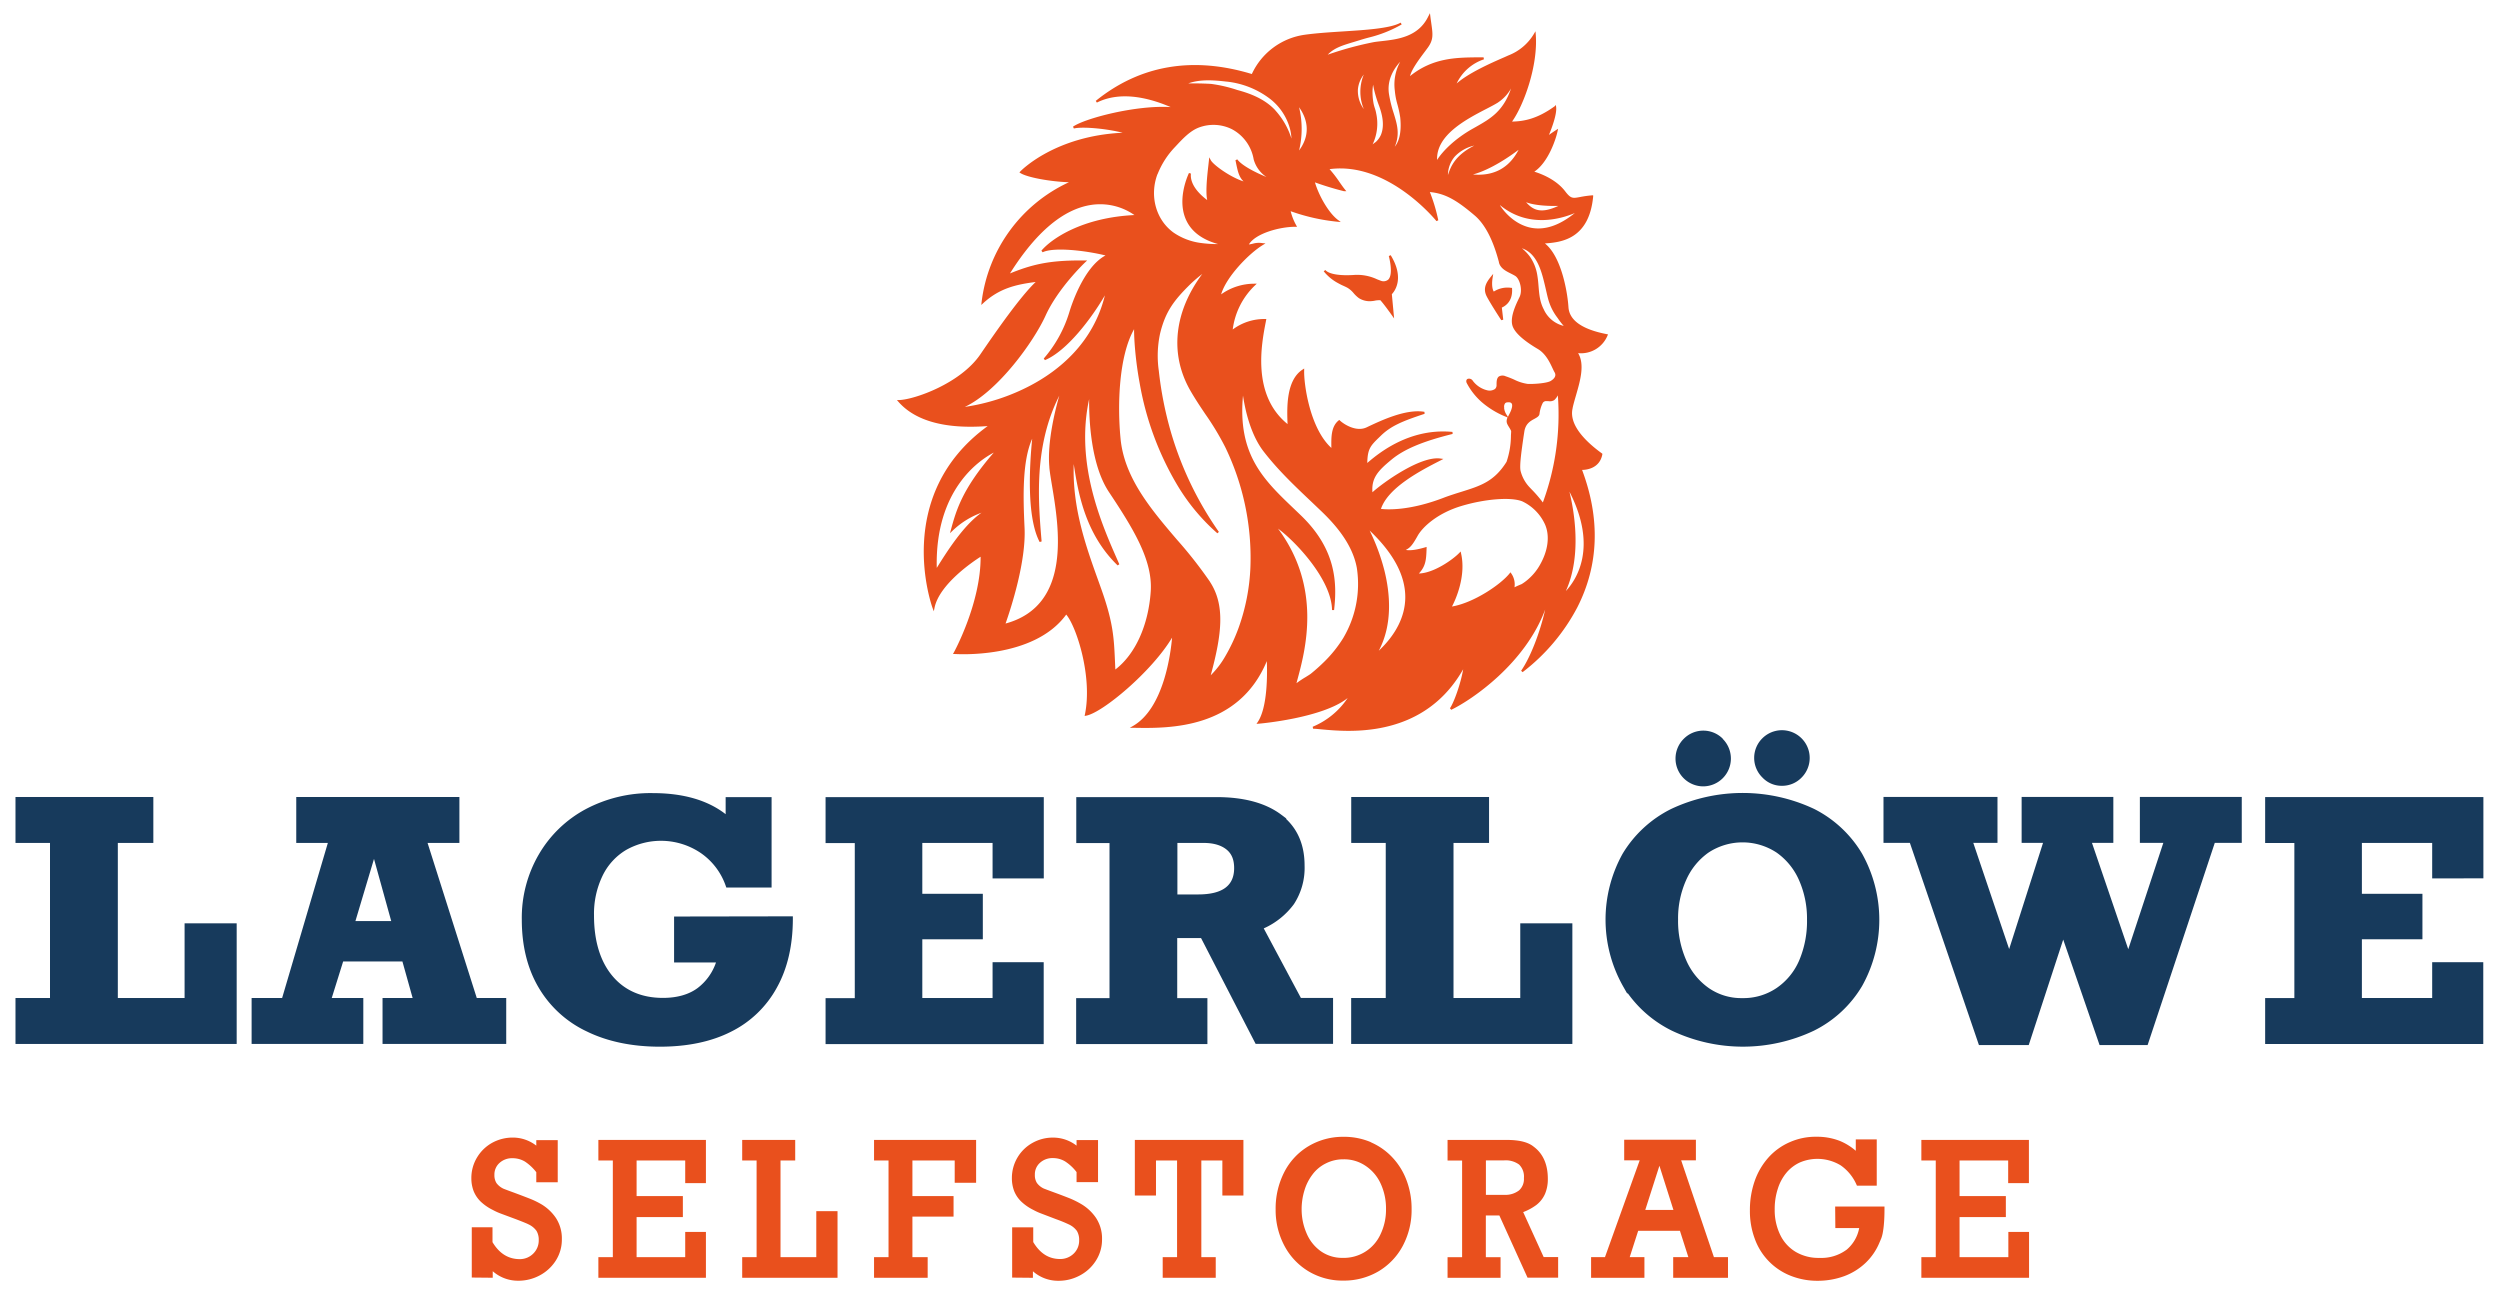 <?xml version="1.0"?>
<svg xmlns="http://www.w3.org/2000/svg" id="Horizontal-Coloured" viewBox="0 0 848.93 438.56" width="1200" height="620"><defs><style>.cls-1{fill:#e9501d;}.cls-2{fill:#173a5c;}</style></defs><g id="Schriftzug"><g id="Selfstorage"><polygon class="cls-1" points="296.8 394.04 301.72 394.04 301.72 426.87 296.8 426.87 296.8 433.87 315.01 433.87 315.01 426.87 309.83 426.87 309.83 413.1 323.8 413.1 323.8 406.13 309.83 406.13 309.83 394.04 324.19 394.04 324.19 401.61 331.46 401.61 331.46 387.06 296.8 387.06 296.8 394.04"/><polygon class="cls-1" points="203.19 394.04 208.1 394.04 208.1 426.87 203.19 426.87 203.19 433.87 239.71 433.87 239.71 418.3 232.68 418.3 232.68 426.87 216.17 426.87 216.17 413.26 231.88 413.26 231.88 406.13 216.17 406.13 216.17 394.04 232.68 394.04 232.68 401.73 239.71 401.73 239.71 387.06 203.19 387.06 203.19 394.04"/><path class="cls-1" d="M183.7,408.83a28.6,28.6,0,0,0-3.91-1.87q-2.32-.91-5.26-2c-1.95-.71-3.15-1.16-3.55-1.33a6.19,6.19,0,0,1-2.4-1.93,5,5,0,0,1-.69-2.78,5.23,5.23,0,0,1,1.68-4,6.28,6.28,0,0,1,4.51-1.65,8.16,8.16,0,0,1,4.14,1.12,16,16,0,0,1,3.89,3.63v3.42h7.28V387.14h-7.28V389a13,13,0,0,0-8-2.74,14.53,14.53,0,0,0-6.9,1.73,13.72,13.72,0,0,0-5.15,4.91,13.42,13.42,0,0,0-2,7.1,12.23,12.23,0,0,0,.77,4.43,10.4,10.4,0,0,0,2.42,3.59,16.63,16.63,0,0,0,4.06,2.8,20.72,20.72,0,0,0,2.8,1.27l5.09,1.89c2.9,1.11,3.92,1.56,4.31,1.77a6.92,6.92,0,0,1,2.67,2.19,5.9,5.9,0,0,1,.76,3.18,6.23,6.23,0,0,1-1.86,4.54,6.42,6.42,0,0,1-4.55,1.88c-3.84,0-6.94-1.84-9.29-5.77v-5.05H160.2v17.07l7.12.07v-2.22a12.92,12.92,0,0,0,8.54,3.23h.25a15.17,15.17,0,0,0,7.07-1.76,14.49,14.49,0,0,0,5.5-5,13.22,13.22,0,0,0,2.11-7.36,12.66,12.66,0,0,0-2-7.16A15.59,15.59,0,0,0,183.7,408.83Z"/><polygon class="cls-1" points="385.36 405.94 392.54 405.94 392.54 394.04 399.7 394.04 399.7 426.87 394.82 426.87 394.82 433.87 412.83 433.87 412.83 426.87 407.94 426.87 407.94 394.04 415.08 394.04 415.08 405.94 422.23 405.94 422.23 387.06 385.36 387.06 385.36 405.94"/><polygon class="cls-1" points="277.19 426.87 265.04 426.87 265.04 394.04 270.03 394.04 270.03 387.06 252.03 387.06 252.03 394.04 256.92 394.04 256.92 426.87 252.03 426.87 252.03 433.87 284.4 433.87 284.4 411.25 277.19 411.25 277.19 426.87"/><path class="cls-1" d="M367.14,408.83a30.38,30.38,0,0,0-3.83-1.91q-2.32-.92-5.26-2c-1.95-.71-3.15-1.17-3.56-1.33a6,6,0,0,1-2.39-1.93,4.93,4.93,0,0,1-.69-2.78,5.2,5.2,0,0,1,1.68-4,6.25,6.25,0,0,1,4.51-1.65h0a7.91,7.91,0,0,1,4.07,1.12,15.32,15.32,0,0,1,3.9,3.63v3.42h7.29V387.1h-7.29V389a13,13,0,0,0-7.92-2.73h-.18a14.05,14.05,0,0,0-6.74,1.73,13.61,13.61,0,0,0-7.12,12,12.22,12.22,0,0,0,.77,4.42,10.27,10.27,0,0,0,2.42,3.58,16.57,16.57,0,0,0,4.06,2.81,20.05,20.05,0,0,0,2.79,1.27l5.06,1.93a46.25,46.25,0,0,1,4.3,1.77,7,7,0,0,1,2.68,2.19,5.9,5.9,0,0,1,.76,3.18,6.09,6.09,0,0,1-1.87,4.53A6.51,6.51,0,0,1,360,427.5c-3.83,0-6.82-1.88-9.14-5.76v-5H343.7v17.07l7.05.07v-2.22a12.87,12.87,0,0,0,8.52,3.23h.26a15.11,15.11,0,0,0,7.07-1.76,14.31,14.31,0,0,0,5.49-5,13.21,13.21,0,0,0,2.13-7.36,12.67,12.67,0,0,0-2-7.16A15.72,15.72,0,0,0,367.14,408.83Z"/><path class="cls-1" d="M623.23,417h8.1a12.59,12.59,0,0,1-4.21,7.29,14.42,14.42,0,0,1-9.28,2.83,15.22,15.22,0,0,1-8-2,13.53,13.53,0,0,1-5.3-5.76,19.16,19.16,0,0,1-1.9-8.7,22.06,22.06,0,0,1,1.05-7,16,16,0,0,1,2.94-5.47,13.08,13.08,0,0,1,4.54-3.47,15.22,15.22,0,0,1,13.91,1,15.65,15.65,0,0,1,5.31,6.47l.18.41h6.72V386.87h-7.12v3.88a19.78,19.78,0,0,0-5.46-3.37,21.26,21.26,0,0,0-7.83-1.4,21.73,21.73,0,0,0-9.12,1.84,20.83,20.83,0,0,0-7.26,5.23,23.6,23.6,0,0,0-4.67,8,29.89,29.89,0,0,0-1.61,10,26.72,26.72,0,0,0,1.64,9.54,21.17,21.17,0,0,0,12.15,12.58,24.4,24.4,0,0,0,9,1.72h.29a26.09,26.09,0,0,0,9-1.59,21.21,21.21,0,0,0,7.23-4.52,20.12,20.12,0,0,0,4.74-7q.21-.46.36-.84l.21-.49a11.65,11.65,0,0,0,.47-1.73,28.82,28.82,0,0,0,.42-3.18c.13-1.39.19-3.14.19-5.19v-.68l-16.75,0Z"/><polygon class="cls-1" points="681.98 418.3 681.98 426.87 665.41 426.87 665.41 413.26 681.13 413.26 681.13 406.13 665.41 406.13 665.41 394.04 681.92 394.04 681.92 401.73 688.96 401.73 688.96 387.06 652.44 387.06 652.44 394.04 657.33 394.04 657.33 426.87 652.44 426.87 652.44 433.87 689.01 433.87 689.01 418.3 681.98 418.3"/><path class="cls-1" d="M472.81,393a21.75,21.75,0,0,0-7-5l-.42-.23a23.28,23.28,0,0,0-9.19-1.77,22.82,22.82,0,0,0-11.84,3.17,21.74,21.74,0,0,0-8.25,8.81,27.11,27.11,0,0,0-2.94,12.7A25.75,25.75,0,0,0,436.15,423a22.2,22.2,0,0,0,8.21,8.69,22.43,22.43,0,0,0,11.44,3.14h.66a23.1,23.1,0,0,0,11.6-3.13,22.1,22.1,0,0,0,8.28-8.66,25.87,25.87,0,0,0,3-12.48,27.24,27.24,0,0,0-1.69-9.71A23,23,0,0,0,472.81,393Zm-2.16,17.52a19.26,19.26,0,0,1-1.91,8.67A13.66,13.66,0,0,1,456,427.11a12.62,12.62,0,0,1-7.59-2.33,14.18,14.18,0,0,1-4.77-6.1,20.3,20.3,0,0,1-1.64-8.1,21.76,21.76,0,0,1,.93-6.31,16.72,16.72,0,0,1,2.75-5.46,12.52,12.52,0,0,1,4.51-3.76h0a13,13,0,0,1,5.88-1.41h.16a12.93,12.93,0,0,1,7.39,2.16,14.42,14.42,0,0,1,5.17,6A20,20,0,0,1,470.65,410.52Z"/><path class="cls-1" d="M570.88,394h5v-7H551.53v7h5.26L545,426.87h-4.71v7h18.11v-7h-5l2.88-8.95h14.18l2.86,8.95h-5.15v7h18.61v-7H582Zm-7.39,1.83,4.76,15h-9.56Z"/><path class="cls-1" d="M517.23,411.57a18.42,18.42,0,0,0,4.43-2.39,9.75,9.75,0,0,0,3-3.83,12.76,12.76,0,0,0,.94-5.1c0-4.86-1.62-8.53-4.78-10.88-1.88-1.55-4.88-2.31-9.15-2.31H491.55v7h4.94v32.83h-4.94v7l18,0v-7h-5V412.7h4.58l9.58,21.13h10.39v-7h-4.92Zm-1.38-7.39a7.55,7.55,0,0,1-5,1.53h-6.28l0-11.7h6.13a7.69,7.69,0,0,1,5.15,1.42,5.73,5.73,0,0,1,1.63,4.59A5.19,5.19,0,0,1,515.85,404.18Z"/></g><g id="Lagerl&#xF6;we"><path class="cls-2" d="M145.19,286.21H156v-15.6H100.6v15.6h10.73L95.8,338.87H85.44v15.6h37.93v-15.6H112.65l3.87-12.4h20.13l3.47,12.4H129.9v15.6h42v-15.6h-10Zm-12.34,26.54H120.69L127,291.63Z"/><path class="cls-2" d="M585,250.81a9.33,9.33,0,0,0-13.2,0A9.44,9.44,0,0,0,578.25,267h.11a9.44,9.44,0,0,0,6.75-16l-.11-.11Z"/><path class="cls-2" d="M598.47,264a9,9,0,0,0,6.5,2.81h.23a9.16,9.16,0,0,0,6.52-2.75,9.42,9.42,0,0,0-13.24-13.41,9.34,9.34,0,0,0-.13,13.23Z"/><path class="cls-2" d="M228.9,311.2v15.6h14.23a18.3,18.3,0,0,1-6.22,8.67c-3,2.23-7,3.36-11.79,3.36-7.24,0-13-2.5-17.14-7.43s-6.28-11.89-6.27-20.58a29.68,29.68,0,0,1,2.87-13.4,20.63,20.63,0,0,1,8-8.81A24.09,24.09,0,0,1,238,289.66a22.51,22.51,0,0,1,8.45,11.16l.19.54h15.37V270.65h-15.6v5.8c-6.09-4.75-14.41-7.16-24.75-7.16a47,47,0,0,0-22.79,5.46A40.57,40.57,0,0,0,183,290.06a42.7,42.7,0,0,0-5.81,22.27c0,8.82,1.92,16.57,5.72,23a37.4,37.4,0,0,0,16.4,14.92c7,3.42,15.37,5.15,24.76,5.15s17.52-1.71,24.15-5.08a35.84,35.84,0,0,0,15.59-15c3.6-6.46,5.42-14.33,5.42-23.39v-.8Z"/><polygon class="cls-2" points="62.68 338.87 40.01 338.87 40.01 286.21 52.07 286.21 52.07 270.61 5.26 270.61 5.26 286.21 16.98 286.21 16.98 338.87 5.26 338.87 5.26 354.47 80.37 354.47 80.37 313.51 62.68 313.51 62.68 338.87"/><polygon class="cls-2" points="726.64 286.18 734.61 286.18 722.7 322.3 710.37 286.18 717.63 286.18 717.63 270.58 686.49 270.58 686.49 286.18 693.76 286.18 682.25 322.25 670.07 286.18 678.29 286.18 678.29 270.58 639.58 270.58 639.58 286.18 648.54 286.18 671.99 354.84 688.9 354.84 700.61 319.03 712.95 354.84 729.27 354.84 752.08 286.18 761.24 286.18 761.24 270.58 726.64 270.58 726.64 286.18"/><path class="cls-2" d="M616,274.65a57,57,0,0,0-48.47,0A39.94,39.94,0,0,0,551,289.87a46.06,46.06,0,0,0,.14,45l1.5,2.63v-.39A40.2,40.2,0,0,0,567.8,350a56.31,56.31,0,0,0,48.08,0,39.29,39.29,0,0,0,16.44-15.21,46.12,46.12,0,0,0,0-44.92A39.69,39.69,0,0,0,616,274.65ZM611,326a21.7,21.7,0,0,1-7.71,9.47,20.06,20.06,0,0,1-11.7,3.43,19.35,19.35,0,0,1-11.35-3.42,22.44,22.44,0,0,1-7.67-9.49,32.94,32.94,0,0,1-2.74-13.79,31.74,31.74,0,0,1,2.69-13.27,22.47,22.47,0,0,1,7.59-9.41,21,21,0,0,1,23.22,0,22.4,22.4,0,0,1,7.61,9.43,32.24,32.24,0,0,1,2.67,13.3A34.05,34.05,0,0,1,611,326Z"/><polygon class="cls-2" points="843.29 298.23 843.29 270.63 769.18 270.63 769.18 286.23 779.1 286.23 779.1 338.89 769.18 338.89 769.18 354.49 843.25 354.49 843.25 326.71 825.9 326.71 825.9 338.87 802.03 338.87 802.03 318.93 822.59 318.93 822.59 303.48 802.03 303.48 802.03 286.21 825.9 286.21 825.9 298.26 843.29 298.23"/><path class="cls-2" d="M429.13,315.23A25.78,25.78,0,0,0,439.37,307,22.48,22.48,0,0,0,443,293.86c0-6.62-2.14-11.94-6.34-15.86h.24L435,276.56c-5.26-3.92-12.6-5.91-21.83-5.91h-47.7v15.6h11.29v52.66H365.43v15.6H410v-15.6H399.75v-20.4h8.09l18.54,35.94h26.29v-15.6H441.75Zm-10.05-20.47c0,6-4,8.94-12.27,8.94h-7V286.21h8.92c3.25,0,5.84.73,7.68,2.18S419.08,291.89,419.08,294.76Z"/><polygon class="cls-2" points="516.24 338.87 493.57 338.87 493.57 286.21 505.64 286.21 505.64 270.61 458.84 270.61 458.84 286.21 470.56 286.21 470.56 338.87 458.82 338.87 458.82 354.47 533.93 354.47 533.93 313.51 516.24 313.51 516.24 338.87"/><polygon class="cls-2" points="280.34 286.26 290.26 286.26 290.26 338.92 280.34 338.92 280.34 354.52 354.41 354.52 354.41 326.71 337.05 326.71 337.05 338.87 313.19 338.87 313.19 318.93 333.74 318.93 333.74 303.48 313.19 303.48 313.19 286.21 337.05 286.21 337.05 298.26 354.44 298.26 354.44 270.66 280.34 270.66 280.34 286.26"/></g></g><g id="L&#xF6;we"><path id="Kopf" class="cls-1" d="M545.87,113.92l.16-.4-.42-.08c-8.33-1.61-12.69-4.68-13-9.11-.28-4.63-2.25-17.12-8-21.69,5.49-.38,15-1.4,16.38-15.91l0-.42-.42,0a36.41,36.41,0,0,0-4,.56c-2.56.48-3.17.59-5.13-2-3-3.87-7.84-5.8-10.43-6.6,4.76-3.18,7.35-11.1,7.9-13.75l.17-.83-.71.47c-1.08.7-1.85,1.24-2.39,1.63.95-2.3,2.82-7.21,2.42-9.64l-.1-.56L528,36c-6,4.37-10.54,5.18-14.55,5.26,4-5.61,8.87-19,8.05-29.58l-.09-1.09-.56.94a17.38,17.38,0,0,1-8.61,7.25l-1.5.67c-4.6,2-12,5.29-16.1,8.87a15.76,15.76,0,0,1,9.26-8.2l-.12-.68-2.25,0c-7.07.08-15.07.18-22.72,6.37.55-2.32,3.09-5.71,5-8.26l1-1.35c2-2.75,1.76-4.5,1.21-8.35-.09-.66-.2-1.4-.3-2.22l-.15-1.18L485,5.55c-3.35,7-10.56,7.8-15.83,8.39-1,.11-2,.22-2.83.37a114,114,0,0,0-15.48,4.23c2.19-2.3,4.93-3.13,8.84-4.31l2-.61c1.34-.42,2.47-.74,3.52-1a42.4,42.4,0,0,0,10.58-4.25,1,1,0,0,0,.17-.1l-.34-.61-.16.09c-3.57,1.89-11.68,2.4-19.53,2.9-4.45.29-9,.58-12.85,1.12a23.33,23.33,0,0,0-18,13.34c-20.14-6.11-38-3-53,9.12l.38.58c9-4.52,19.74-.75,25.06,1.53-11.76-.74-29.18,3.83-33.16,6.65l.28.62c3-.71,11.07.05,16.59,1.44-23.13,1.06-34.67,13-34.79,13.17l-.29.3.36.23c2.28,1.46,10.06,2.9,16.46,3.11a51.68,51.68,0,0,0-29.66,40.73l-.11.94.7-.64c5.53-5.06,11.13-6.31,17.78-7.17-5.13,4.87-13.12,16.27-18.81,24.61-6.74,9.87-22.38,15.33-27.57,15.49l-.74,0,.49.56c8.14,9.3,23.33,8.76,30.33,8.28-32.58,23.67-18.86,61.37-18.72,61.75l.43,1.14.24-1.19c1.64-8,13.06-15.7,15.65-17.34.09,15.71-9,32.39-9.12,32.56l-.26.47.54,0c.27,0,26.78,1.94,37.91-13.39,3.43,4,9,21.05,6.35,33.93l-.1.5.51-.09c5.59-1,22.37-15.06,29.19-26.51-.48,5.47-2.84,24-13.27,30l-1.1.63,1.69,0c11.52.18,35.2.53,44.85-22.65.17,4.22.29,15.68-3.1,20.71l-.41.6.73-.06c.23,0,21.74-1.88,30.23-8.72a26.6,26.6,0,0,1-11.88,9.76l.14.67c.69,0,1.66.1,2.88.22,2.29.21,5.46.5,9.15.5,11.75,0,28.73-3,38.93-20.91-.87,5.09-3.19,11.4-4.49,13.24l.44.52c7-3.39,25.07-15.63,31.9-34.05-1.68,7.56-5,16.26-8.17,20.79l.5.48a66.63,66.63,0,0,0,18.61-22.06c7.28-14.32,7.81-30,1.59-46.62,1.55,0,6-.53,6.88-5.28l0-.22-.18-.13c-5.22-3.78-11.2-9.51-9.94-15.18l.07-.42c.3-1.32.7-2.7,1.13-4.18,1.42-4.9,3-10.42.69-14.24A9.75,9.75,0,0,0,545.87,113.92ZM335.5,173.21Zm-12,6.95a27.61,27.61,0,0,1,9.81-6.09c-6.15,4.26-11.94,13.5-15.21,18.74-.63-26.57,14.49-36.61,19.36-39.15-10.77,12.4-12.77,19.69-14.54,26.16l-.34,1.22ZM467.24,38.09c-.1-.48-.25-1-.39-1.4a15.38,15.38,0,0,1-.42-1.54,20.21,20.21,0,0,1-.35-3.2,15.3,15.3,0,0,1,.2-3.24c.1.76.26,1.45.37,1.93a43.66,43.66,0,0,0,1.65,5.28c.93,2.57,2,6.39.65,9.79a7.39,7.39,0,0,1-1.77,2.48q-.56.39-1.08.81a16.33,16.33,0,0,0,1.22-10.49h0ZM463.11,37a10.42,10.42,0,0,1-2-6.72,9.65,9.65,0,0,1,2-5A15.24,15.24,0,0,0,463.11,37Zm68.64,163.6c5.53-12.2,2.69-27.53,1.18-33.68C542.76,186,535.11,197.05,531.75,200.64Zm-35.61-12.72-.15-.64-.45.48c-2,2.1-8.55,6.86-13.73,7,2.32-2.48,2.5-4.62,2.62-8.55v-.48l-.46.14c-2.22.64-4.69,1.21-6.6.89,1.5-.78,2.28-1.67,4-4.76s6.78-7.73,14.86-10.16,16.9-3.12,20.71-1.57a16,16,0,0,1,7.7,7.82c1.7,3.88,1.06,8.91-1.76,13.81h0a18.14,18.14,0,0,1-3.66,4.56,16.41,16.41,0,0,1-2.51,1.9c-.82.33-1.64.69-2.43,1.08a6.46,6.46,0,0,0-1.1-4.7l-.27-.39-.29.37c-3,3.78-12.19,10-19.57,11.25C494.25,203.7,497.91,195.62,496.14,187.92ZM477.19,203c-.08,6.3-3.18,12.47-9,17.95,4.87-9.18,3.78-19.79,1.9-27.31a70.25,70.25,0,0,0-5-13.51C473.25,187.87,477.3,195.55,477.19,203Zm-66.31-5.47a147.39,147.39,0,0,0-11.22-14.3c-8.79-10.3-17.88-21-19.15-34.29-1.13-11.67-.55-28.11,4.59-37.18,0,.06,0,.1,0,.14,0,1.41.08,2.91.14,4.06A121.87,121.87,0,0,0,387,130.1a101.76,101.76,0,0,0,12.85,34.72,68.28,68.28,0,0,0,13.53,16.24l.52-.46a115.18,115.18,0,0,1-16.26-33.79,122.82,122.82,0,0,1-4.14-20.91,35.86,35.86,0,0,1,.43-12.65c1.81-7.45,4.63-11.2,10.26-16.76A49.2,49.2,0,0,1,408.26,93c-9.55,12.84-11.11,27-4.23,39.29,1.61,2.85,3.45,5.6,5.23,8.25a93,93,0,0,1,6.8,11.28,86.36,86.36,0,0,1,8.55,40.66,68.93,68.93,0,0,1-4,20.64,59,59,0,0,1-4.48,9.6,30.09,30.09,0,0,1-5,6.56C414.94,215.22,416.05,205.47,410.88,197.56Zm-32.14,29.76c-.05-1-.09-1.93-.13-2.84-.35-7.87-.58-13.07-4.68-24.56l-.91-2.55c-4.21-11.7-8.93-24.84-8.41-39.79,1.57,10.51,4.16,24,14.91,34.42l.57-.39-.47-1.07c-5.52-12.48-14.58-33-9.78-55-.06,6.74.52,22.23,6.74,31.57,8.44,12.68,14.84,23.21,14.18,33.63h0C390,212.21,385.56,222.1,378.74,227.32ZM355,107.25c4.29-9.5,13.46-18.16,13.55-18.25l.63-.59h-2.22c-10.91,0-16.55,1.4-24,4.41,8.81-14,18.12-21.87,27.68-23.28A20.33,20.33,0,0,1,385.22,73c-17.64.84-28.14,8-31.59,12.1l.42.54c3.81-1.85,14.65-.58,21.35,1.08-7.59,4-11.82,17.67-12.29,19.27a43,43,0,0,1-8.68,15.73l.4.55c7.52-3.17,15.82-14.21,20.36-22-4,16.32-15.81,25.6-25.2,30.57a69.49,69.49,0,0,1-22.37,7.31C339,132.78,351.05,115.9,355,107.25Zm78.09-69.8c-3.76-4.05-8.9-5.83-12.95-6.92a48.18,48.18,0,0,0-8.75-2.05c-.73-.07-3.51-.19-6-.19-.66,0-1.3,0-1.88,0,4.07-1.46,8.77-1.1,13-.6l.12,0a29.38,29.38,0,0,1,14.52,5.76,19.14,19.14,0,0,1,7,10.7,17.67,17.67,0,0,1,.39,2.87A25.66,25.66,0,0,0,433.06,37.45ZM407,43.32a14.07,14.07,0,0,1,11.33.53,14.28,14.28,0,0,1,7.38,10.24,10.65,10.65,0,0,0,4.35,6c-3.21-1.33-8.26-3.74-9.91-6l-.62.28.11.55c.67,3.28,1.05,5.1,2.63,6.65-4.43-1.4-10.19-5.54-11.11-7.18l-.54-1-.11,1.1c-.05.44-.11,1-.17,1.53-.43,3.72-1,9.09-.41,11.89-2.12-1.57-5.95-5-5.53-9l-.66-.19c-.73,1.57-4.2,9.73-.7,16.51,1.89,3.66,5.46,6.22,10.63,7.63a41.61,41.61,0,0,1-5.91-.38A21.27,21.27,0,0,1,398.57,79c-6-4.29-8.29-12.41-5.56-19.8l.12-.22a28.41,28.41,0,0,1,5.79-9l.42-.45C401.53,47.19,404,44.5,407,43.32Zm49.23,173.15a42.63,42.63,0,0,1-6.5,8.16,60.3,60.3,0,0,1-4.63,4.14c-.3.23-.95.63-1.7,1.1a35.09,35.09,0,0,0-3.16,2.1c.09-.32.18-.65.27-1,2.78-10.27,8.47-31.36-6.53-51.49,5.94,4.36,18.21,17.33,18.34,27.65l.7,0c1.08-9.47.59-20.68-11.2-32.08l-2.4-2.3c-10.27-9.8-19.21-18.33-17.33-38.44.67,4.52,2.48,13.21,7.08,19.08,5,6.44,10.63,11.74,16.55,17.35l2.45,2.34c4.68,4.42,11.08,11.29,12.59,19.84A36,36,0,0,1,456.22,216.47ZM455,142.78l-.22-.21-.24.19c-2.53,2.06-2.49,5.71-2.45,8.93,0,.12,0,.25,0,.38-7.32-6.66-9.37-21.71-9.23-26.29v-.67l-.56.37c-5.5,3.6-5.33,12.65-5.08,18.5-12.24-9.91-8.84-27.29-7.38-34.78l.17-.9h-.41a17.9,17.9,0,0,0-11,3.56,25,25,0,0,1,7.52-14.94l.63-.61h-.87a19.36,19.36,0,0,0-11.22,3.62c1.76-6,9.45-13.88,14.16-16.75l.91-.56-1.07-.09a7.26,7.26,0,0,0-3.1.16,11.42,11.42,0,0,1-1.47.29c2.23-3.75,10.47-6,15.76-6h.59l-.29-.52a19.42,19.42,0,0,1-1.88-4.77,66.4,66.4,0,0,0,15.8,3.57l1.23.12-1-.75c-3.24-2.46-6.52-8.4-7.78-12.73a101.4,101.4,0,0,0,9.85,3h.81l-.47-.57c-.56-.69-1.18-1.57-1.83-2.5a41.31,41.31,0,0,0-3.4-4.42c19.87-2.65,36.14,17.44,36.31,17.65l.61-.29a57.32,57.32,0,0,0-2.86-9.58c5.4.48,9.37,3,15.1,7.85C504.2,76,507,81.36,509,89l0,.12c.52,2,2.39,2.92,4.05,3.75.55.28,1.07.54,1.51.82,1.55,1,2.55,4.87,1.43,7.17s-3.15,6.41-2.48,9.4c.54,2.37,3.46,5.13,8.69,8.22,2.67,1.57,4.08,4.56,5,6.54.25.53.47,1,.66,1.32s1,1.63-1.29,3c-1.2.74-5.56,1.1-7.79,1a14.88,14.88,0,0,1-4.61-1.46,30.71,30.71,0,0,0-2.91-1.14,2.5,2.5,0,0,0-2.28.08c-.79.58-.79,1.85-.79,2.87a1.74,1.74,0,0,1-.53,1.37,3.25,3.25,0,0,1-2.51.48,8.64,8.64,0,0,1-5-3.22,1.51,1.51,0,0,0-1.81-.68c-.33.18-.59.61-.32,1.32a22.57,22.57,0,0,0,5.11,6.54,29.3,29.3,0,0,0,7.83,4.83l.95.39c-.58,1.42-.24,2.07.45,3.19l.25.4c.57,1,.57,1,.52,1.53,0,.28-.06.71-.06,1.38a28.06,28.06,0,0,1-1.49,8.58c-4.19,6.7-8.86,8.15-15.31,10.17-1.73.54-3.52,1.1-5.48,1.81-12.18,4.78-19.92,4.23-21.85,4,2.41-7.32,13.81-13.17,20-16.34l1.21-.63-1.11-.14c-6.79-.88-19.48,8.26-23,11.46-.36-4.85,1.86-7.28,6.49-11.09,4.27-3.54,10.67-6.22,20.74-8.71l-.05-.69c-7-.69-17.56.59-28.93,10.55.09-4.89,1.14-5.91,4.27-8.93l.38-.37c3.39-3.28,7.31-4.93,14.81-7.39l-.05-.68c-6.24-1.1-14.78,3-18.89,4.91l-.77.37C460.5,146.75,456.3,144,455,142.78ZM509.48,34.2A13.82,13.82,0,0,0,513.11,30c-2.62,7.8-7.11,10.32-11.82,13l-1.26.71C494.19,47,489.94,51.2,488,54.28c-.35-8.46,9.88-13.78,16.74-17.34,1.53-.79,2.85-1.48,3.85-2.1ZM494,53.14a13,13,0,0,1,6.63-3.73c-6.5,3.31-8,7.09-8.95,10A9.78,9.78,0,0,1,494,53.14Zm24.28,15.52c3.16,1.21,8.25,1.3,10.88,1.24C523,72.77,520.46,71.14,518.23,68.66Zm-8.89,1c9.56,7.85,20.51,4.71,25.37,2.66-5.2,4.21-10.18,5.9-14.84,5S511.47,73,509.34,69.68Zm1.41,68.78a1.87,1.87,0,0,1,.34-1.57,1.31,1.31,0,0,1,.93-.28,3.28,3.28,0,0,1,.52,0,1,1,0,0,1,.77.47c.33.66,0,2-.9,3.66-.16.31-.3.59-.4.84l-.54-.86A5,5,0,0,1,510.75,138.46Zm13.14,32.19a43.74,43.74,0,0,0-3.95-4.57l-.52-.55a12.52,12.52,0,0,1-3.12-5.62c-.44-1.85.42-7.49,1-11.61l.27-1.74c.4-2.7,2.08-3.61,3.43-4.34.82-.45,1.53-.83,1.71-1.59a11.06,11.06,0,0,1,1.11-3.79,1.32,1.32,0,0,1,1.32-.63l.59,0a2.88,2.88,0,0,0,2-.35,6,6,0,0,0,1.22-1.61A86.42,86.42,0,0,1,523.89,170.65ZM500.18,59.22c6.14-1.66,12.76-6.32,15.5-8.39C512.47,57,507.27,59.84,500.18,59.22Zm24.14,46c-1.42-2.61-1.63-5.18-1.86-7.91-.1-1.22-.2-2.48-.42-3.77a15.16,15.16,0,0,0-2.52-6.41,16.47,16.47,0,0,0-2.71-2.85c5.27,1.81,6.73,8,8,13.45.41,1.71.73,3.35,1.21,4.8l.16.45a18.19,18.19,0,0,0,2.52,4.67l.3.41a24.18,24.18,0,0,0,2,2.58A10,10,0,0,1,524.32,105.25ZM473.65,30.81a24,24,0,0,0,.82,4.43,37.51,37.51,0,0,1,1,4.55c.62,5.85-.76,8.68-1.84,10,1.81-4.29.79-7.6-.37-11.37a42.23,42.23,0,0,1-1.62-6.64c-.7-4.88,1.85-8.69,3.84-10.85A16.06,16.06,0,0,0,473.65,30.81ZM441.13,36.4c2.17,3,4.56,8.51,0,14.67A31.11,31.11,0,0,0,441.13,36.4Zm-80,94.72Zm-4.81,27.52c.15,1.66.51,3.82.93,6.33,2.36,14.23,6.75,40.61-15.79,46.74,1.92-5.46,7-21.12,6.45-32.5-.52-10.77-.77-22.75,2.59-30.26-.9,9-1.95,26.64,2.54,35.08l.66-.2c-1.15-13.73-2.71-32.26,6-49.49C358.21,139.56,355.56,150.36,356.34,158.64Z"/><path id="Auge_Rechts" data-name="Auge Rechts" class="cls-1" d="M472.24,86.63l-.64.28c0,.06,1.69,6.08-.18,8a2.5,2.5,0,0,1-2.58.38l-1.2-.46a15.82,15.82,0,0,0-7.83-1.49c-4.93.33-8.58-.29-9.77-1.68l-.54.44a15.86,15.86,0,0,0,5,4.09s.89.49,1.35.69,1.16.52,1.7.81a8.19,8.19,0,0,1,2.1,1.83,10.7,10.7,0,0,0,1.82,1.71,6.9,6.9,0,0,0,4.26,1,8.73,8.73,0,0,0,1-.13,7.72,7.72,0,0,1,2-.18c1.28,1.38,3.88,5.07,3.91,5.11l.76,1.08-.77-8.24C473.46,99,477.11,94.58,472.24,86.63Z"/><path id="Auge_Links" data-name="Auge Links" class="cls-1" d="M513.45,98l0-.28-.28,0a8.64,8.64,0,0,0-5.92,1.26c-.26-.35-.86-1.75-.4-4.7l.2-1.31-.82,1c-1.49,1.87-2.82,3.93-1.34,6.74,1.3,2.47,4.88,8,4.92,8l.65-.18-.48-4.11C510.9,104,513.75,102.51,513.45,98Z"/></g></svg>
